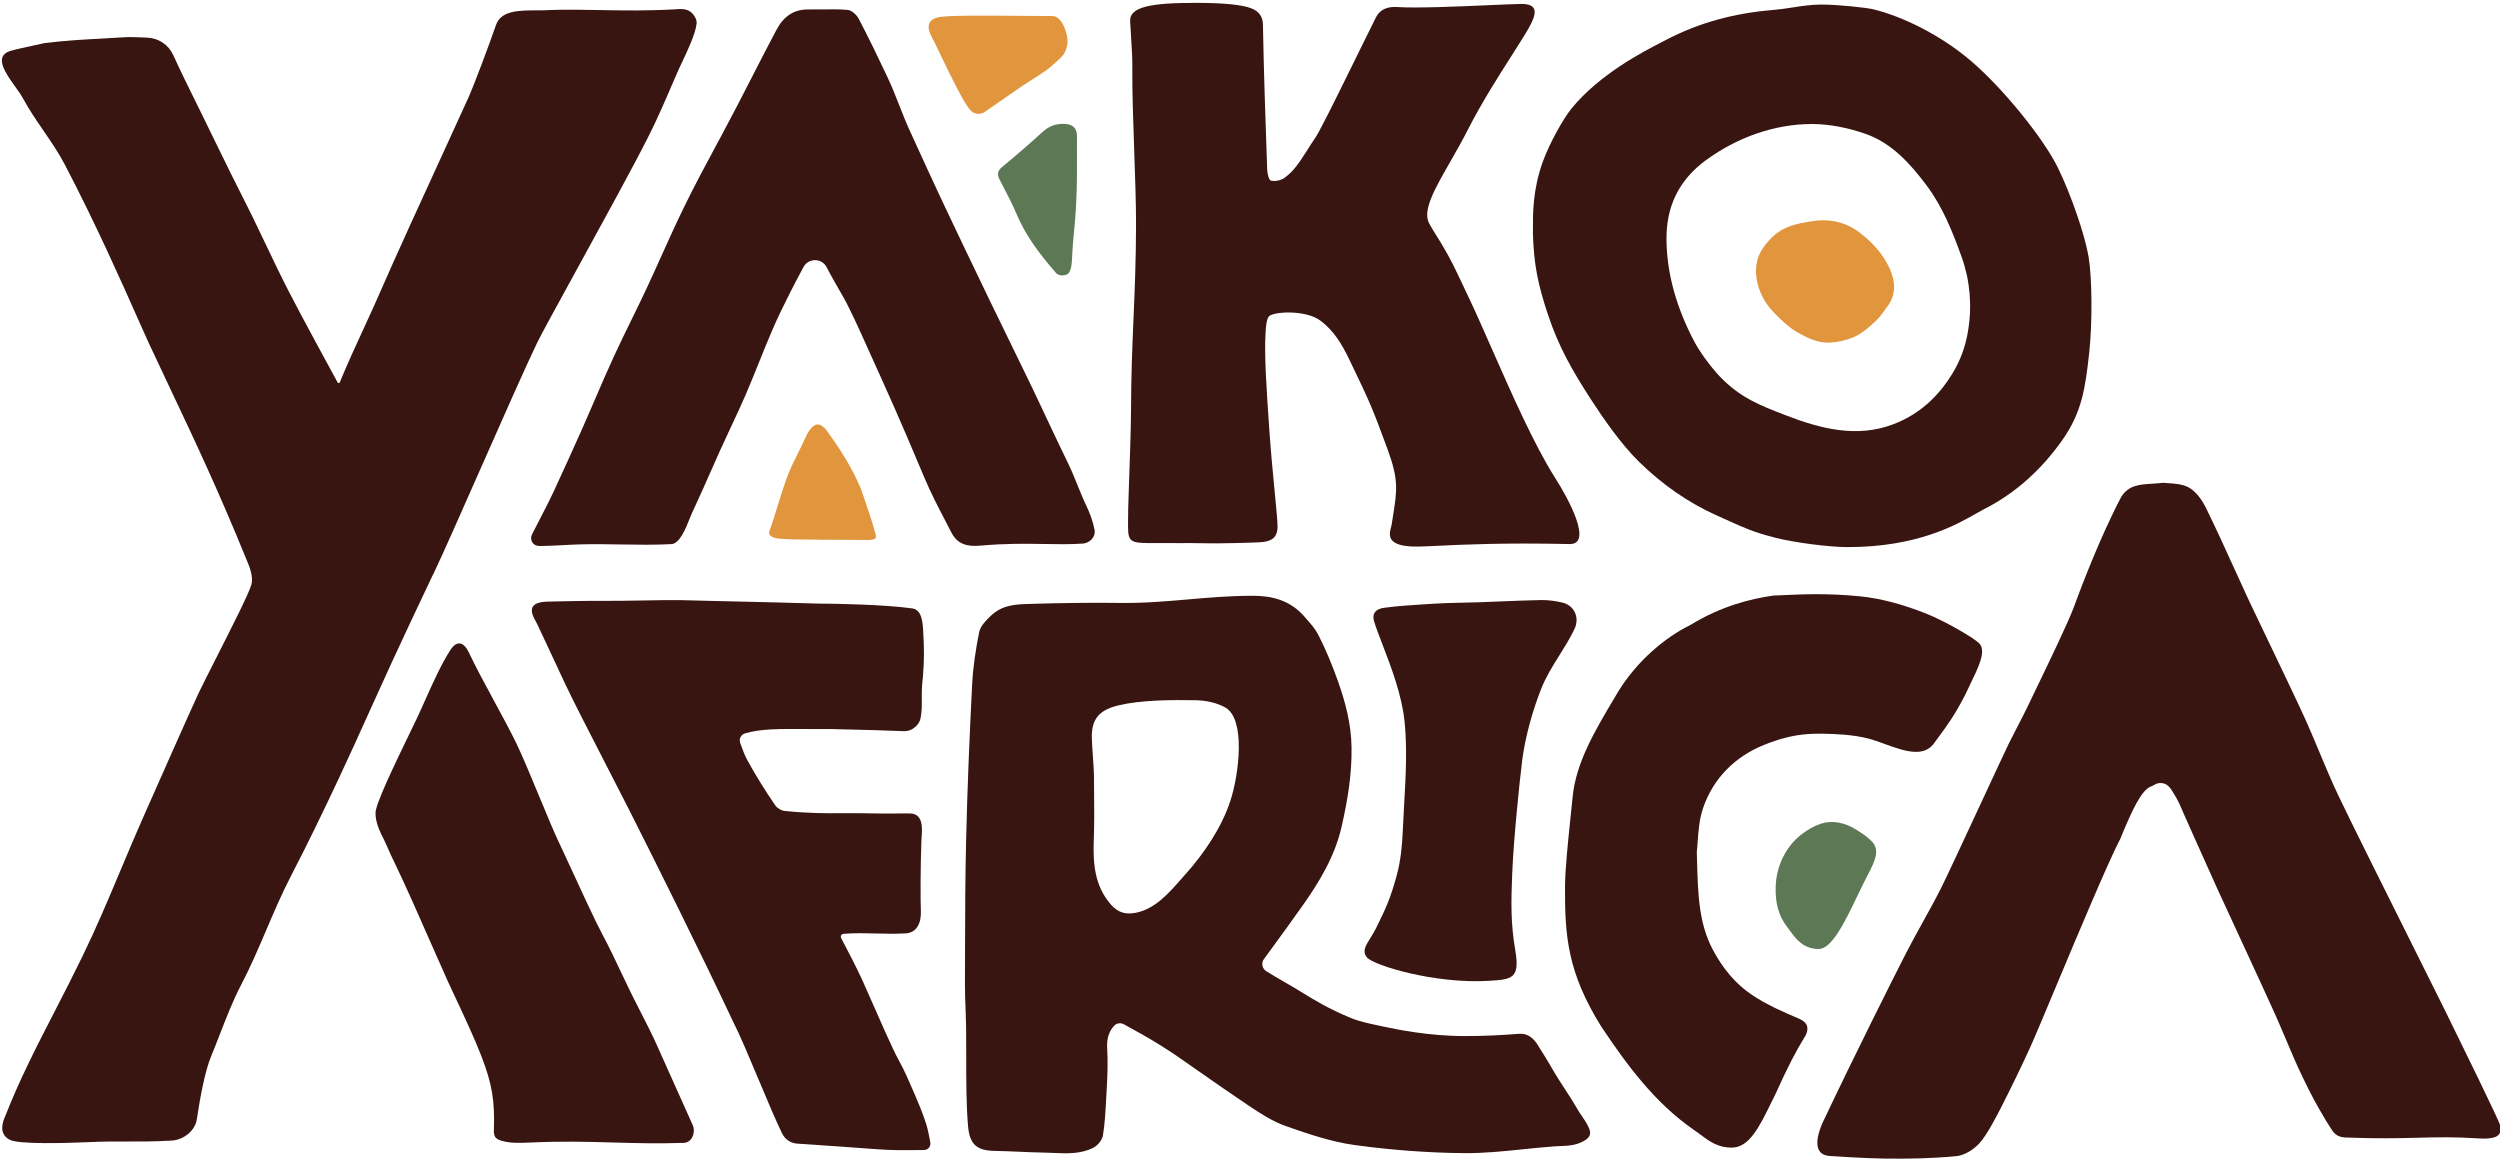 <?xml version="1.0" encoding="UTF-8"?>
<svg preserveAspectRatio="xMidYMid slice" xmlns="http://www.w3.org/2000/svg" width="151px" height="70px" viewBox="0 0 801 371" fill="none">
  <path d="M377.106 173.859C374.628 173.867 372.012 173.875 368.339 173.837V173.859C361.363 173.781 361.371 173.238 361.472 166.047V166.04C361.478 165.631 361.484 165.202 361.489 164.75C361.495 164.221 361.5 163.661 361.501 163.069C361.509 161.981 361.62 158.844 361.763 154.832C362.022 147.529 362.385 137.323 362.413 131.286C362.445 120.01 362.831 110.888 363.217 101.78L363.218 101.77C363.608 92.554 363.997 83.35 364.019 71.942C364.03 65.336 363.73 56.732 363.427 48.05L363.427 48.042V48.019L363.427 48.013C363.099 38.609 362.769 29.116 362.825 21.973C362.857 18.677 362.723 16.522 362.459 12.258C362.412 11.515 362.362 10.708 362.308 9.819C362.282 9.386 362.255 8.934 362.227 8.46C362.196 7.937 362.164 7.388 362.131 6.81C361.87 2.155 368.904 0.915 383.123 0.915C392.081 0.915 398.044 1.51 401.01 2.699C402.899 3.482 404.592 4.896 404.636 7.811C404.917 23.276 405.457 38.72 405.999 54.185L406.003 54.321C406.047 55.561 406.568 57.693 407.197 57.823C408.543 58.128 410.389 57.758 411.517 56.953C414.467 54.831 416.247 52.066 418.192 49.045C418.48 48.597 418.772 48.144 419.072 47.686C419.58 46.828 420.116 46.032 420.638 45.257C421.322 44.241 421.982 43.261 422.523 42.226C425.147 37.284 427.627 32.27 430.111 27.25L430.114 27.242L430.86 25.736C432.237 22.958 433.603 20.176 434.969 17.394C436.918 13.425 438.867 9.458 440.845 5.505C442.126 2.96 444.623 2.09 447.401 2.242C453.61 2.684 467.338 2.079 477.296 1.64C481.544 1.453 485.107 1.296 487.106 1.263C491.708 1.198 492.598 3.09 490.666 7.202C489.652 9.36 487.317 13.016 484.403 17.58L484.4 17.583L484.398 17.587C480.144 24.25 474.656 32.844 470.239 41.529C468.387 45.176 466.401 48.644 464.552 51.872C459.661 60.412 455.73 67.275 457.778 71.332C458.42 72.634 459.772 74.788 460.796 76.419L460.8 76.425L461.182 77.034L461.426 77.424C461.587 77.684 461.727 77.912 461.837 78.098C464.594 82.655 466.448 86.596 468.538 91.039C469.082 92.196 469.643 93.386 470.239 94.631C472.459 99.26 475.049 105.139 477.851 111.499C484.175 125.85 491.579 142.652 498.243 153.084C502.411 159.61 510.399 174.337 502.78 174.163C481.737 173.703 468.613 174.335 460.654 174.719H460.651C458.076 174.843 456.043 174.941 454.457 174.968C443.962 175.159 445.015 171.18 445.651 168.776C445.707 168.562 445.76 168.361 445.802 168.176C445.826 168.071 445.846 167.97 445.86 167.876C445.908 167.563 445.955 167.257 446.001 166.957L446.102 166.312C446.159 165.948 446.215 165.594 446.269 165.248L446.283 165.163C447.594 156.848 448.117 153.536 444.492 143.686C439.586 130.351 438.957 128.958 432.357 115.232C430.078 110.489 427.43 105.834 422.892 102.549C418.399 99.264 408.739 99.656 406.72 101.135C405.715 101.865 405.551 105.209 405.496 106.311L405.496 106.322L405.495 106.342C405.49 106.44 405.486 106.519 405.482 106.574C405.048 113.47 405.743 124.086 406.72 138.052C407.232 145.375 407.922 152.487 408.463 158.067L408.465 158.082C408.977 163.365 409.356 167.274 409.325 168.681C409.238 172.249 407.284 173.402 403.572 173.597C400.446 173.772 390.699 173.989 387.573 173.924C383.096 173.839 380.209 173.849 377.106 173.859Z" fill="#381510"></path>
  <path d="M154.367 149.629L154.378 149.605C161.343 133.826 168.546 117.509 172.312 109.706C173.575 107.082 178.71 97.724 184.833 86.567L184.863 86.512L184.877 86.487L184.891 86.461C193.072 71.554 202.996 53.47 207.805 43.944C210.653 38.325 213.156 32.517 215.652 26.722C216.219 25.406 216.786 24.09 217.357 22.778C217.616 22.18 218.021 21.329 218.502 20.319C220.281 16.58 223.097 10.664 223.37 7.376C223.392 7.006 223.283 6.375 223.11 6.027C221.916 3.373 220.005 2.612 216.836 2.96C207.639 3.504 199.611 3.356 192.158 3.219H192.152C186.8 3.12 181.743 3.026 176.762 3.199C175.282 3.302 173.712 3.307 172.141 3.313C166.405 3.332 160.642 3.352 159.091 8.116C156.812 14.685 151.993 27.455 150.538 30.718C149.177 33.752 146.391 39.827 143.023 47.167C136.129 62.195 126.802 82.528 122.296 92.934C120.562 96.934 118.696 100.98 116.815 105.059L116.812 105.066L116.802 105.086L116.797 105.097L116.791 105.112C114.158 110.822 111.494 116.598 109.118 122.41C109.01 122.693 108.597 122.737 108.446 122.454L108.407 122.383C106.185 118.313 96.807 101.131 92.685 93.086C90.117 88.077 87.698 82.997 85.277 77.914C83.892 75.007 82.507 72.098 81.093 69.201C79.889 66.73 78.642 64.273 77.395 61.814C76.303 59.661 75.21 57.507 74.146 55.343C71.999 51.024 69.886 46.682 67.775 42.343C66.983 40.715 66.191 39.087 65.398 37.462C64.479 35.578 63.55 33.697 62.621 31.816L62.606 31.785C60.288 27.094 57.968 22.397 55.803 17.622C54.326 14.359 51.135 12.205 47.553 12.053C47.344 12.044 47.134 12.035 46.925 12.026L46.316 11.998C44.124 11.898 41.934 11.798 39.76 11.944C36.997 12.126 34.531 12.261 32.192 12.388L32.107 12.393L32.082 12.394C26.346 12.706 21.364 12.978 14.622 13.793C14.194 13.887 13.763 13.981 13.332 14.075L11.815 14.403C8.668 15.083 5.642 15.736 3.767 16.273C-0.032 17.361 0.685 20.363 2.031 22.843C3.001 24.651 4.088 26.166 5.146 27.641C6.125 29.004 7.079 30.333 7.892 31.827C9.783 35.294 12.027 38.567 14.271 41.84C16.717 45.407 19.164 48.975 21.156 52.798C31.205 72.054 39.506 90.8 44.411 101.875L44.414 101.883L44.419 101.893L44.424 101.904L44.425 101.907L44.426 101.91L44.429 101.916L44.432 101.924L44.435 101.93L44.437 101.935L44.445 101.952L44.455 101.974L44.467 102.003L44.49 102.056L44.502 102.082C45.954 105.36 47.101 107.95 47.901 109.663C50.353 114.926 52.7 119.891 54.998 124.751C62.911 141.487 70.24 156.991 79.291 179.21C80.355 181.646 81.484 184.779 80.832 187.128C80.063 189.921 74.404 201.074 69.647 210.449C67.289 215.098 65.152 219.309 63.943 221.848C61.588 226.827 49.732 253.629 45.937 262.207L45.882 262.332C43.543 267.627 41.298 272.968 39.054 278.309C35.111 287.691 31.168 297.074 26.713 306.209C23.605 312.589 20.59 318.45 17.7 324.066L17.695 324.075C11.825 335.482 6.474 345.882 1.922 357.57C1.271 359.049 -0.184 362.813 3.29 364.771C5.808 366.467 22.654 365.88 28.255 365.641C33.923 365.38 37.679 365.399 41.352 365.418H41.356C45.347 365.439 49.242 365.458 55.39 365.119C58.863 364.923 62.771 362.182 63.357 358.31C64.377 351.501 65.94 342.973 67.916 338.187C68.759 336.155 69.656 333.85 70.591 331.448L70.596 331.435C72.692 326.049 74.977 320.178 77.272 315.803C80.467 309.721 83.025 303.725 85.587 297.72C88.056 291.933 90.528 286.14 93.575 280.257C98.829 270.119 103.8 259.83 108.663 249.497C112.108 242.17 115.444 234.788 118.778 227.408L118.781 227.401C120.97 222.556 123.159 217.712 125.378 212.885C129.533 203.849 133.782 194.87 138.038 185.878L138.05 185.853L139.011 183.822H139.054C142.313 176.936 148.247 163.492 154.367 149.629Z" fill="#381510"></path>
  <path d="M783.058 323.482C781.406 320.131 777.935 313.185 773.776 304.864L773.742 304.795L773.724 304.76L773.689 304.69C764.787 286.878 752.786 262.865 748.715 254.261C746.623 249.827 744.733 245.304 742.843 240.781C741.34 237.183 739.836 233.584 738.23 230.027C735.842 224.756 729.906 212.363 725.362 202.875C723.913 199.852 722.606 197.123 721.601 195.014L721.116 193.997C720.933 193.611 720.763 193.253 720.608 192.926C720.307 192.292 720.063 191.773 719.886 191.392C718.466 188.323 717.065 185.246 715.665 182.168L715.66 182.157C712.674 175.596 709.689 169.037 706.514 162.568C705.255 160.023 703.279 157.217 700.891 155.977C698.89 154.95 696.44 154.799 694.604 154.685C694.392 154.672 694.188 154.66 693.994 154.646C693.858 154.637 693.728 154.627 693.603 154.617C693.354 154.596 693.126 154.572 692.924 154.541C691.652 154.697 690.438 154.773 689.285 154.845C685.145 155.104 681.799 155.313 679.421 159.022C672.54 172.053 666.223 188.89 664.16 194.525C662.473 199.107 656.266 211.987 651.991 220.856L651.982 220.877L650.864 223.197C650.462 224.033 650.086 224.813 649.746 225.524C648.584 227.956 647.346 230.349 646.108 232.741L646.104 232.748L646.087 232.782C645.25 234.399 644.414 236.015 643.602 237.641C642.772 239.296 639.183 247.017 635.113 255.778L635.102 255.8L635.09 255.827L635.022 255.971L635.021 255.975C629.64 267.553 623.45 280.875 621.677 284.39C619.814 288.078 617.813 291.696 615.809 295.317C613.937 298.701 612.063 302.088 610.302 305.535C606.589 312.779 594.107 337.622 583.644 359.724C581.777 364.162 580.756 369.578 585.88 370.035C587.312 370.166 597.363 370.797 603.615 370.884C611.3 370.992 619.028 370.84 626.648 370.1C629.275 369.839 632.249 367.947 634.072 365.902C636.504 363.183 639.63 357.113 641.301 353.807C644.362 347.781 647.315 341.69 650.137 335.533C651.467 332.627 654.628 325.083 658.439 315.988L658.439 315.985L658.455 315.947L658.468 315.916L658.488 315.868C665.738 298.566 675.312 275.717 679.117 268.488C682.83 259.417 685.869 252.847 688.951 251.759C689.128 251.7 689.302 251.616 689.479 251.521C689.579 251.468 689.68 251.41 689.783 251.352C690.441 250.978 691.195 250.55 692.36 250.672C694.322 250.876 695.226 252.393 696.069 253.806L696.071 253.808C696.216 254.052 696.359 254.292 696.506 254.522C697.535 256.117 698.29 257.88 699.045 259.642L699.073 259.707L699.314 260.268C699.401 260.47 699.489 260.672 699.577 260.873C699.667 261.077 699.757 261.281 699.849 261.483C701.068 264.199 702.278 266.918 703.487 269.636L703.502 269.668L703.516 269.699C705.572 274.32 707.628 278.939 709.726 283.542C710.041 284.232 710.458 285.143 710.958 286.23C711.32 287.017 711.725 287.897 712.165 288.851C713.387 291.501 714.879 294.73 716.469 298.173L716.477 298.19C721.213 308.439 726.822 320.577 728.786 324.983C729.892 327.472 730.954 329.983 732.016 332.495L732.024 332.514C733.754 336.603 735.483 340.693 737.405 344.692C740.292 350.674 741.681 353.263 745.09 358.984C745.298 359.293 745.488 359.591 745.667 359.876C745.807 360.1 745.941 360.317 746.069 360.526C747.36 362.628 748.158 363.927 751.081 364.14C761.691 364.536 768.449 364.363 774.461 364.21C780.676 364.052 786.095 363.914 794.151 364.444C795.844 364.553 797.819 364.531 799.361 363.879C800.207 363.509 801.271 362.313 800.858 360.616V360.594C800.446 358.897 788.42 334.402 783.058 323.482Z" fill="#381510"></path>
  <path d="M314.242 174.663C322.431 173.937 328.886 174.047 334.708 174.147C338.994 174.22 342.937 174.288 346.978 174.011C348.975 173.88 351.211 172.075 350.734 169.551C350.213 166.919 349.257 164.287 348.085 161.85C347.033 159.657 346.153 157.469 345.274 155.283C344.357 153.004 343.441 150.727 342.332 148.45C339.964 143.601 337.664 138.713 335.364 133.829L335.359 133.817C334.992 133.037 334.624 132.256 334.257 131.476C333.789 130.484 333.322 129.493 332.853 128.502C332.087 126.883 331.318 125.265 330.545 123.65C328.218 118.801 325.854 113.97 323.489 109.137L323.459 109.075L323.444 109.045L323.39 108.935L323.375 108.905C321.365 104.797 319.355 100.689 317.368 96.567L316.118 93.97L316.086 93.903L316.079 93.889L316.017 93.761C311.41 84.192 306.809 74.635 302.28 65.024C299.531 59.204 296.855 53.347 294.179 47.491L291.491 41.617C290.384 39.202 289.296 36.438 288.203 33.66L288.201 33.656C286.979 30.552 285.75 27.431 284.479 24.757C281.505 18.47 278.488 12.205 275.253 6.027C274.602 4.766 272.996 3.286 271.737 3.177C269.063 2.936 266.362 2.973 263.657 3.009H263.654C262.209 3.028 260.762 3.048 259.319 3.025C254.326 2.938 251.157 5.309 248.856 9.66C246.305 14.458 243.7 19.536 241.085 24.637L241.071 24.664L241.051 24.704L241.036 24.733L241.033 24.739C237.879 30.891 234.709 37.073 231.598 42.835L230.259 45.32C226.511 52.277 222.764 59.234 219.311 66.329C216.78 71.506 214.412 76.76 212.044 82.013L212.03 82.044C210.443 85.566 208.855 89.089 207.219 92.586C205.688 95.849 204.105 99.082 202.522 102.314C200.581 106.277 198.64 110.238 196.799 114.253C194.709 118.789 192.733 123.382 190.756 127.978C189.51 130.875 188.263 133.774 186.987 136.659C183.882 143.621 180.735 150.582 177.522 157.5C176.21 160.311 174.875 162.881 173.494 165.54L173.49 165.546L173.484 165.558L173.465 165.594C172.547 167.362 171.607 169.171 170.64 171.117C169.902 172.597 170.749 174.446 172.377 174.707L172.38 174.707C172.683 174.751 172.986 174.794 173.289 174.794C175.646 174.77 177.996 174.645 180.347 174.52H180.364C182.252 174.42 184.139 174.32 186.032 174.272C190.376 174.146 194.72 174.219 199.062 174.292H199.082C204.454 174.383 209.824 174.474 215.186 174.185C217.891 174.185 219.904 169.093 221.098 166.074C221.37 165.387 221.6 164.805 221.785 164.417C223.5 160.81 227.569 151.628 229.675 146.875L230.71 144.543L230.86 144.208C231.979 141.719 233.14 139.244 234.302 136.77L234.305 136.762C235.913 133.336 237.523 129.907 239.022 126.435C240.487 123.031 241.871 119.593 243.255 116.156L243.257 116.15C244.641 112.715 246.024 109.28 247.488 105.878C249.312 101.636 251.331 97.481 253.436 93.347C254.761 90.759 256.106 88.192 257.561 85.494C259.167 82.492 263.509 82.558 265.007 85.603C266.049 87.713 269.088 92.999 269.805 94.218C272.245 98.356 275.249 105.059 278.548 112.421C279.828 115.275 281.152 118.229 282.504 121.171C288.561 134.571 293.684 146.753 296.202 152.757C298.297 157.747 300.568 162.111 302.973 166.732L303.003 166.789L303.008 166.798C303.632 167.997 304.266 169.215 304.907 170.465C306.839 174.228 309.9 175.055 314.263 174.663H314.242Z" fill="#381510"></path>
  <path d="M292.762 349.39C293.061 350.088 293.36 350.785 293.662 351.479V351.501C294.878 354.307 296.007 357.157 296.918 360.072C297.436 361.78 297.761 363.552 298.149 365.667L298.156 365.706C298.395 366.968 297.439 368.143 296.158 368.143C295.363 368.149 294.603 368.156 293.87 368.163H293.859C289.29 368.207 285.756 368.24 281.288 367.903C275.948 367.49 262.098 366.533 255.542 366.098C253.458 365.967 251.635 364.727 250.723 362.856C248.652 358.593 245.917 352.078 243.188 345.575L243.184 345.566C240.162 338.367 237.147 331.184 235.049 327.093C224.238 304.099 210.801 277.211 201.814 259.373C198.849 253.537 195.929 247.864 193.208 242.579C188.1 232.654 183.694 224.095 181.017 218.389C180.243 216.731 179.555 215.256 178.913 213.88L178.853 213.749C178.011 211.945 177.249 210.311 176.478 208.66C175.24 206.009 173.979 203.315 172.333 199.811C172.232 199.592 172.082 199.321 171.912 199.013C170.699 196.819 168.466 192.78 175.568 192.589C178.889 192.502 188.941 192.306 192.24 192.349C196.096 192.394 201.647 192.3 206.728 192.213H206.739L206.755 192.213H206.781L206.796 192.212L206.81 192.212C211.537 192.131 215.846 192.058 217.986 192.11C221.488 192.201 224.736 192.281 227.837 192.355C230.588 192.42 233.224 192.481 235.818 192.541L235.909 192.543L235.919 192.543H235.922L235.932 192.544L235.951 192.544C244.304 192.736 252.24 192.919 262.25 193.22C267.438 193.241 283.155 193.481 292.403 194.764C295.377 195.177 295.703 198.984 295.876 201.899C296.224 207.686 296.224 211.319 295.789 216.757C295.402 219.766 295.42 221.968 295.436 223.94C295.453 225.946 295.467 227.714 295.051 229.853C294.899 230.68 294.509 231.463 293.944 232.094C292.75 233.442 291.339 234.16 289.385 234.051C286.477 233.899 275.601 233.573 266.874 233.399C263.916 233.408 261.251 233.392 258.828 233.377H258.825C249.553 233.321 243.835 233.286 238.827 234.769C237.524 235.161 236.851 236.553 237.307 237.837L237.487 238.337L237.488 238.34C238.136 240.137 238.756 241.855 239.63 243.427C242.365 248.387 245.361 253.217 248.574 257.872C249.16 258.72 250.462 259.482 251.483 259.591C259.345 260.384 264.417 260.356 270.16 260.324C273.232 260.307 276.497 260.289 280.485 260.396C282.981 260.467 285.683 260.434 287.878 260.408H287.913C289.73 260.386 291.197 260.368 291.904 260.417C295.928 260.638 295.581 265.255 295.38 267.934C295.344 268.42 295.312 268.842 295.312 269.162C295.008 276.776 294.986 288.197 295.138 291.656C295.29 295.463 293.814 298.574 290.341 298.791C287.007 298.987 283.877 298.905 280.786 298.824H280.766C277.321 298.734 273.925 298.645 270.347 298.943C269.696 298.987 269.305 299.705 269.609 300.27C271.91 304.665 274.754 310.103 276.643 314.302C277.085 315.273 277.891 317.113 278.887 319.387L278.892 319.399C281.755 325.935 286.184 336.046 288.083 339.449C289.861 342.634 291.311 346.013 292.755 349.376L292.762 349.39Z" fill="#381510"></path>
  <path d="M576.198 326.07C571.074 323.939 565.908 321.611 561.306 318.565C555.835 314.954 551.71 309.799 548.628 303.969C544.136 295.455 543.888 286.159 543.589 274.975V274.972C543.569 274.211 543.549 273.443 543.527 272.665C543.647 271.769 543.722 270.676 543.806 269.455C544.026 266.255 544.306 262.175 545.61 258.459C548.91 249.04 555.835 242.166 565.083 238.446C574.678 234.595 580.605 234.508 590.677 235.183C597.212 235.766 600.086 236.832 603.443 238.077L603.447 238.078C604.974 238.645 606.6 239.248 608.717 239.86C612.69 241.013 616.706 241.361 619.224 238.272C619.55 237.828 619.865 237.402 620.169 236.989L620.17 236.987L620.173 236.984C623.948 231.864 626.096 228.951 629.47 222.37C629.984 221.259 630.527 220.146 631.061 219.048L631.064 219.042C633.692 213.65 636.135 208.635 634.116 206.141C632.77 204.466 622.741 198.658 616.51 196.243C609.846 193.654 602.747 191.566 595.562 190.87C585.258 189.874 577.407 190.235 571.446 190.509C570.249 190.564 569.128 190.616 568.079 190.652C560.655 191.675 551.146 194.133 541.594 200.007C533.258 204.053 524.314 211.754 518.431 221.282C517.947 222.102 517.458 222.925 516.967 223.75C511.039 233.717 504.883 244.066 503.8 254.935C503.588 257.025 503.376 259.069 503.17 261.055L503.167 261.085C502.21 270.289 501.383 278.25 501.347 283.846C501.26 299.727 502.172 311.278 512.917 328.594C521.188 340.95 530.002 352.958 542.528 361.66C542.729 361.8 542.927 361.94 543.121 362.079L543.259 362.177C543.342 362.237 543.425 362.297 543.508 362.356C543.894 362.636 544.267 362.911 544.633 363.18L544.643 363.188C547.778 365.499 550.306 367.363 554.706 367.381C560.288 367.381 563.581 360.674 567.193 353.32C567.668 352.35 568.15 351.369 568.643 350.391C572.572 341.69 575.134 336.686 578.39 331.4C579.432 329.247 579.172 327.31 576.176 326.07H576.198Z" fill="#381510"></path>
  <path d="M205.432 323.977C207.254 327.532 209.076 331.087 210.714 334.729L210.692 334.707C213.363 340.646 221.243 358.201 222.111 360.181C223.131 362.53 221.85 365.771 219.267 365.858C210.73 366.133 203.588 365.932 196.459 365.731C188.343 365.503 180.243 365.275 170.119 365.75L169.84 365.761C166.794 365.89 163.542 366.026 160.72 365.119C158.787 364.51 158.332 363.683 158.462 361.312C158.701 352.567 158.028 347.237 154.337 337.796C152.193 332.281 148.973 325.399 146.065 319.184L146.057 319.166L146.053 319.159C145.749 318.508 145.447 317.863 145.151 317.23C144.643 316.142 144.149 315.082 143.678 314.062C142.951 312.496 141.334 308.818 139.334 304.271L139.331 304.263C135.358 295.23 129.879 282.772 126.876 276.624C125.356 273.51 125.152 273.014 124.898 272.398C124.666 271.835 124.392 271.171 123.034 268.314C122.991 268.223 122.924 268.093 122.84 267.928C122.196 266.671 120.52 263.4 120.559 260.265C120.522 257.441 126.595 244.878 131.313 235.116L131.995 233.706C132.284 233.107 132.567 232.52 132.841 231.951C133.128 231.355 133.405 230.778 133.671 230.223C134.583 228.307 135.524 226.204 136.496 224.03L136.5 224.021C138.949 218.544 141.598 212.619 144.503 208.121C146.631 204.814 148.867 205.489 150.495 208.969C152.654 213.57 155.598 218.998 158.517 224.382L158.52 224.386L158.523 224.392C161.179 229.29 163.815 234.151 165.821 238.315C167.634 242.092 170.404 248.767 173.06 255.169L173.062 255.174C175.653 261.419 178.137 267.403 179.519 270.185C179.984 271.124 181.183 273.732 182.714 277.064C186.041 284.303 190.94 294.962 193.304 299.357C195.386 303.236 197.271 307.224 199.154 311.21C200.196 313.415 201.238 315.619 202.313 317.804C203.33 319.873 204.381 321.925 205.432 323.977Z" fill="#381510"></path>
  <path d="M487.584 243.71C488.582 235.835 491.057 227.177 493.771 220.368C495.339 216.47 497.431 213.139 499.544 209.774C501.205 207.129 502.878 204.463 504.321 201.486C506.123 197.788 504.408 193.785 500.414 192.871C498.264 192.371 495.985 192.067 493.792 192.088C489.64 192.163 484.768 192.362 480.166 192.549C478.08 192.634 476.05 192.717 474.168 192.784C472.364 192.847 470.556 192.884 468.749 192.922C465.535 192.988 462.32 193.054 459.124 193.263L458.535 193.303C458.056 193.336 457.591 193.366 457.139 193.395C456.471 193.439 455.829 193.479 455.206 193.518C451.295 193.765 448.101 193.966 443.581 194.546C439.521 195.069 439.825 197.614 440.259 199.028C440.883 201.045 441.84 203.535 442.919 206.341L442.92 206.343C445.633 213.403 449.115 222.461 449.985 231.006C450.858 239.725 450.356 248.544 449.854 257.349C449.694 260.144 449.535 262.937 449.42 265.725C449.225 270.598 448.747 275.558 447.466 280.257C445.383 287.805 444.037 290.677 440.867 297.094C440.268 298.307 439.606 299.367 439.01 300.323C437.445 302.828 436.33 304.614 437.98 306.535C440.086 309.015 459.667 315.063 477.077 313.975C484.349 313.519 486.998 313.301 485.413 304.143C483.915 295.528 484.089 288.436 484.436 279.713C484.87 268.836 486.781 250.215 487.606 243.71H487.584Z" fill="#381510"></path>
  <path d="M321.34 53.298C322.773 52.189 330.87 45.249 333.758 42.53H333.779C335.863 40.572 338.078 39.398 341.594 39.702C345.111 40.072 345.111 42.595 345.111 44.075C345.107 45.004 345.105 45.909 345.105 46.795C345.105 47.859 345.107 48.895 345.108 49.91V49.938C345.12 57.023 345.13 63.108 344.46 70.854L344.405 71.475L344.346 72.124L344.272 72.929L344.17 74.032L344.169 74.038C343.886 77.073 343.652 79.583 343.505 83.145C343.461 84.058 343.331 86.799 342.159 87.691C341.486 88.213 339.185 88.605 338.208 87.147C332.477 80.534 328.548 75.139 325.508 67.917C324.435 65.392 323.162 62.946 321.887 60.498C321.383 59.529 320.878 58.558 320.385 57.584C319.582 56.039 319.473 54.734 321.34 53.298Z" fill="#5C7854"></path>
  <path d="M262.489 172.771L278.575 172.858C280.898 172.684 280.963 172.227 280.615 170.856C279.834 167.811 277.402 160.567 275.861 156.281C272.974 149.385 269.023 143.403 264.92 137.704C264.551 137.203 264.03 136.768 263.466 136.333C262.814 135.833 261.859 135.724 261.208 136.094C260.383 136.572 259.363 137.573 258.516 139.4C256.885 142.916 256.298 144.091 255.076 146.536L254.5 147.689C252.331 152.05 250.804 157.02 249.305 161.9L249.304 161.903L249.301 161.913C248.431 164.745 247.57 167.547 246.598 170.182C246.207 171.27 247.423 172.14 249.616 172.423C252.647 172.717 257.25 172.731 260.751 172.742H260.757C261.39 172.744 261.987 172.746 262.532 172.749L262.489 172.771Z" fill="#E1963D"></path>
  <path d="M315.609 35.808C314.307 36.722 312.548 36.635 311.333 35.634H311.354C309.298 33.938 304.822 24.609 301.536 17.76L301.534 17.755L301.532 17.752C300.31 15.204 299.253 13 298.546 11.662C296.636 8.072 297.678 5.831 301.716 5.375C305.767 4.885 316.55 4.98 326.607 5.069L326.653 5.07C330.429 5.103 334.101 5.135 337.274 5.135C340.357 5.135 342.311 10.944 342.072 13.75C341.703 16.6 340.661 17.731 339.988 18.384C336.181 22.083 334.189 23.325 331.378 25.079C329.941 25.975 328.29 27.005 326.073 28.564C324.097 29.956 315.609 35.808 315.609 35.808Z" fill="#E1963D"></path>
  <path fill-rule="evenodd" clip-rule="evenodd" d="M505.254 354.916C503.825 352.502 502.823 350.97 501.708 349.264L501.702 349.253C500.989 348.164 500.231 347.004 499.285 345.497C498.277 343.891 497.469 342.511 496.678 341.16C495.68 339.455 494.71 337.797 493.401 335.795C493.303 335.641 493.194 335.461 493.074 335.261C492.09 333.62 490.332 330.691 486.694 330.943C480.159 331.422 475.687 331.661 469.132 331.661C457.481 331.661 447.028 329.436 443.783 328.745C443.588 328.704 443.418 328.667 443.277 328.638C442.686 328.508 442.091 328.383 441.495 328.257C438.48 327.619 435.435 326.976 432.661 325.831C425.466 322.805 421.472 320.352 417.378 317.838C415.556 316.719 413.714 315.588 411.561 314.389C409.52 313.258 407.545 312.018 405.721 310.908C404.375 310.081 404.028 308.276 404.961 307.014C405.633 306.095 406.305 305.176 406.976 304.257C410.454 299.503 413.929 294.75 417.314 289.937C422.806 282.171 427.668 274.079 429.817 264.659C431.728 256.284 433.139 247.93 433.009 239.229C432.9 231.702 431.033 224.741 428.58 217.845C426.865 213.016 424.89 208.251 422.589 203.661C421.54 201.56 420.548 200.417 419.216 198.883C418.893 198.511 418.55 198.116 418.182 197.679C413.406 192.023 407.393 190.696 401.206 190.718C393.818 190.738 387.216 191.313 380.663 191.884H380.654C373.347 192.52 366.102 193.151 357.897 193.002C351.19 192.871 338.056 193.067 331.348 193.285C331.004 193.296 330.664 193.305 330.329 193.315C325.293 193.458 321.236 193.574 317.389 197.266C315.935 198.658 314.177 200.463 313.807 202.334C312.7 207.882 311.832 213.516 311.55 219.15C310.703 235.814 310.008 252.477 309.618 269.162C309.334 280.907 309.307 292.665 309.28 304.426L309.273 307.484C309.27 308.69 309.267 309.896 309.263 311.102C309.259 312.408 309.254 313.714 309.249 315.02C309.249 317.707 309.347 320.403 309.446 323.097L309.485 324.162C309.539 325.67 309.589 327.177 309.618 328.681C309.664 331.653 309.662 334.836 309.66 338.101V338.12C309.656 345.628 309.651 353.567 310.226 360.355C310.725 366.38 313.048 368.338 318.779 368.425C321.405 368.469 324.032 368.583 326.659 368.697C329.286 368.811 331.912 368.926 334.539 368.969C335.551 368.986 336.568 369.031 337.586 369.076C341.942 369.271 346.318 369.466 350.365 367.403C351.71 366.707 353.143 365.01 353.404 363.574C354.013 360.171 354.274 355.257 354.487 351.222L354.492 351.129C354.543 350.168 354.591 349.259 354.641 348.434C354.88 344.213 355.032 339.71 354.793 335.773C354.576 332.423 355.336 330.139 357.073 328.311C357.854 327.485 359.135 327.354 360.133 327.898C362.174 329.029 364.084 330.073 365.973 331.139C369.142 332.901 374.157 336.012 377.131 338.079C379.346 339.615 381.556 341.159 383.765 342.702L383.789 342.719L383.814 342.736L383.821 342.74C389.258 346.539 394.694 350.336 400.207 354.024C403.941 356.526 407.849 359.049 412.038 360.507C419.202 363.03 426.561 365.532 434.029 366.555C445.6 368.143 457.366 369.035 469.045 369.143C475.343 369.2 481.641 368.552 487.939 367.903C491.214 367.565 494.49 367.228 497.765 366.99C498.427 366.941 499.086 366.915 499.74 366.889C502.326 366.786 504.862 366.685 507.425 365.227C509.943 363.792 509.574 362.334 508.814 360.681C508.23 359.444 507.452 358.304 506.671 357.163C506.176 356.438 505.68 355.712 505.233 354.96L505.254 354.916ZM394.172 256.48C391.459 264.812 385.815 273.209 379.845 279.865C379.361 280.404 378.876 280.954 378.388 281.508L378.377 281.52C374.336 286.104 370.057 290.956 364.019 292.178C360.98 292.787 358.418 292.33 356.03 289.633C350.669 283.542 350.213 276.211 350.495 268.705C350.685 263.66 350.644 259.256 350.599 254.555L350.599 254.534C350.59 253.58 350.581 252.614 350.573 251.628C350.567 250.838 350.563 250.034 350.56 249.214C350.56 247.006 350.376 244.422 350.195 241.884C350.053 239.895 349.913 237.935 349.865 236.205C349.713 229.94 352.47 227.221 358.462 225.785C365.582 224.088 375.329 224.023 383.079 224.154C386.336 224.219 389.744 224.893 392.588 226.481C399.1 230.136 397.103 247.561 394.172 256.502V256.48Z" fill="#381510"></path>
  <path d="M567.883 99.721C570.336 102.288 572.92 104.812 576.133 106.617C579.389 108.445 582.688 109.924 586.401 109.663C588.854 109.489 591.263 108.967 593.651 107.988C596.517 106.704 598.796 104.681 600.967 102.593C602.159 101.435 603.141 100.066 604.111 98.711L604.121 98.698C604.314 98.428 604.507 98.16 604.701 97.894C607.458 94.065 607.045 89.888 605.265 85.951C603.268 81.557 600.055 77.924 596.235 74.9L596.118 74.808C594.5 73.539 589.398 69.536 580.93 70.745C575.894 71.463 571.27 72.355 567.623 75.966C565.148 78.424 563.064 81.187 562.608 84.842C562.348 86.93 562.478 88.844 563.021 90.933C563.911 94.326 565.582 97.306 567.883 99.699V99.721Z" fill="#E1963D"></path>
  <path fill-rule="evenodd" clip-rule="evenodd" d="M495.898 100.765C492.75 91.302 491.318 84.798 491.057 74.356L491.079 74.313C491.079 73.96 491.077 73.588 491.075 73.196C491.051 68.414 491.013 60.773 494.183 51.906C496.484 45.532 500.956 37.744 503.431 34.721C512.462 23.693 526.344 16.555 532.367 13.458C532.903 13.182 533.377 12.939 533.779 12.727C544.438 7.137 555.879 4.178 567.883 3.199C569.979 3.031 572.072 2.711 574.166 2.39C577.21 1.925 580.257 1.459 583.318 1.459C588.897 1.459 597.993 2.46 600.142 3.003C609.216 5.244 621.351 11.031 631.229 19.449C641.605 28.282 654.609 44.401 659.167 53.777C663.444 62.587 667.721 75.139 668.936 82.122C670.065 88.627 670.217 103.289 669.132 113.035C667.916 124.086 666.874 131.96 660.448 141.01C653.871 150.277 645.599 157.891 635.418 163.025C634.725 163.378 633.909 163.843 632.957 164.386C626.574 168.025 614.092 175.142 591.763 175.142C585.728 175.142 574.309 173.619 568.491 172.096C561.667 170.32 558.996 169.11 553.968 166.83C552.838 166.318 551.59 165.752 550.147 165.113C540.77 160.958 532.281 154.954 524.987 147.776C519.3 142.185 513.742 134.201 509.422 127.523C503.691 118.647 499.263 110.925 495.898 100.765ZM580.387 39.702C568.166 39.702 556.204 44.162 546.631 51.166L546.609 51.145C537.513 57.801 533.758 66.373 533.823 76.64C533.91 88.126 537.339 99.09 542.702 109.293C544.764 113.209 549.062 118.886 552.21 121.845C558.347 127.65 563.823 129.773 571.687 132.822L571.878 132.896C583.101 137.247 594.824 140.314 606.611 135.746C614.643 132.635 620.743 127.131 625.324 119.626C627.929 115.362 629.514 111.033 630.36 105.965C631.728 97.72 630.968 89.649 628.298 82.231C625.454 74.334 622.328 66.351 617.075 59.346C611.778 52.298 606.025 45.902 597.733 42.922C592.262 40.964 586.14 39.702 580.387 39.702Z" fill="#381510"></path>
  <path d="M576.914 267.204C578.824 265.704 580.887 264.507 583.166 263.702L583.144 263.724C586.618 262.506 590.851 263.136 594.954 265.834C595.211 266.005 595.459 266.165 595.701 266.321C596.907 267.102 597.987 267.8 599.578 269.358C602.318 272.285 600.469 275.839 598.09 280.413C597.887 280.803 597.68 281.201 597.472 281.606C596.615 283.3 595.755 285.088 594.891 286.883C590.852 295.275 586.735 303.83 582.515 303.794C577.559 303.757 575.175 300.46 573.353 297.941C573.043 297.514 572.75 297.109 572.464 296.746C569.577 293.07 568.665 288.763 568.773 284.151V284.042C568.925 277.538 571.812 271.229 576.914 267.204Z" fill="#5C7854"></path>
</svg>
